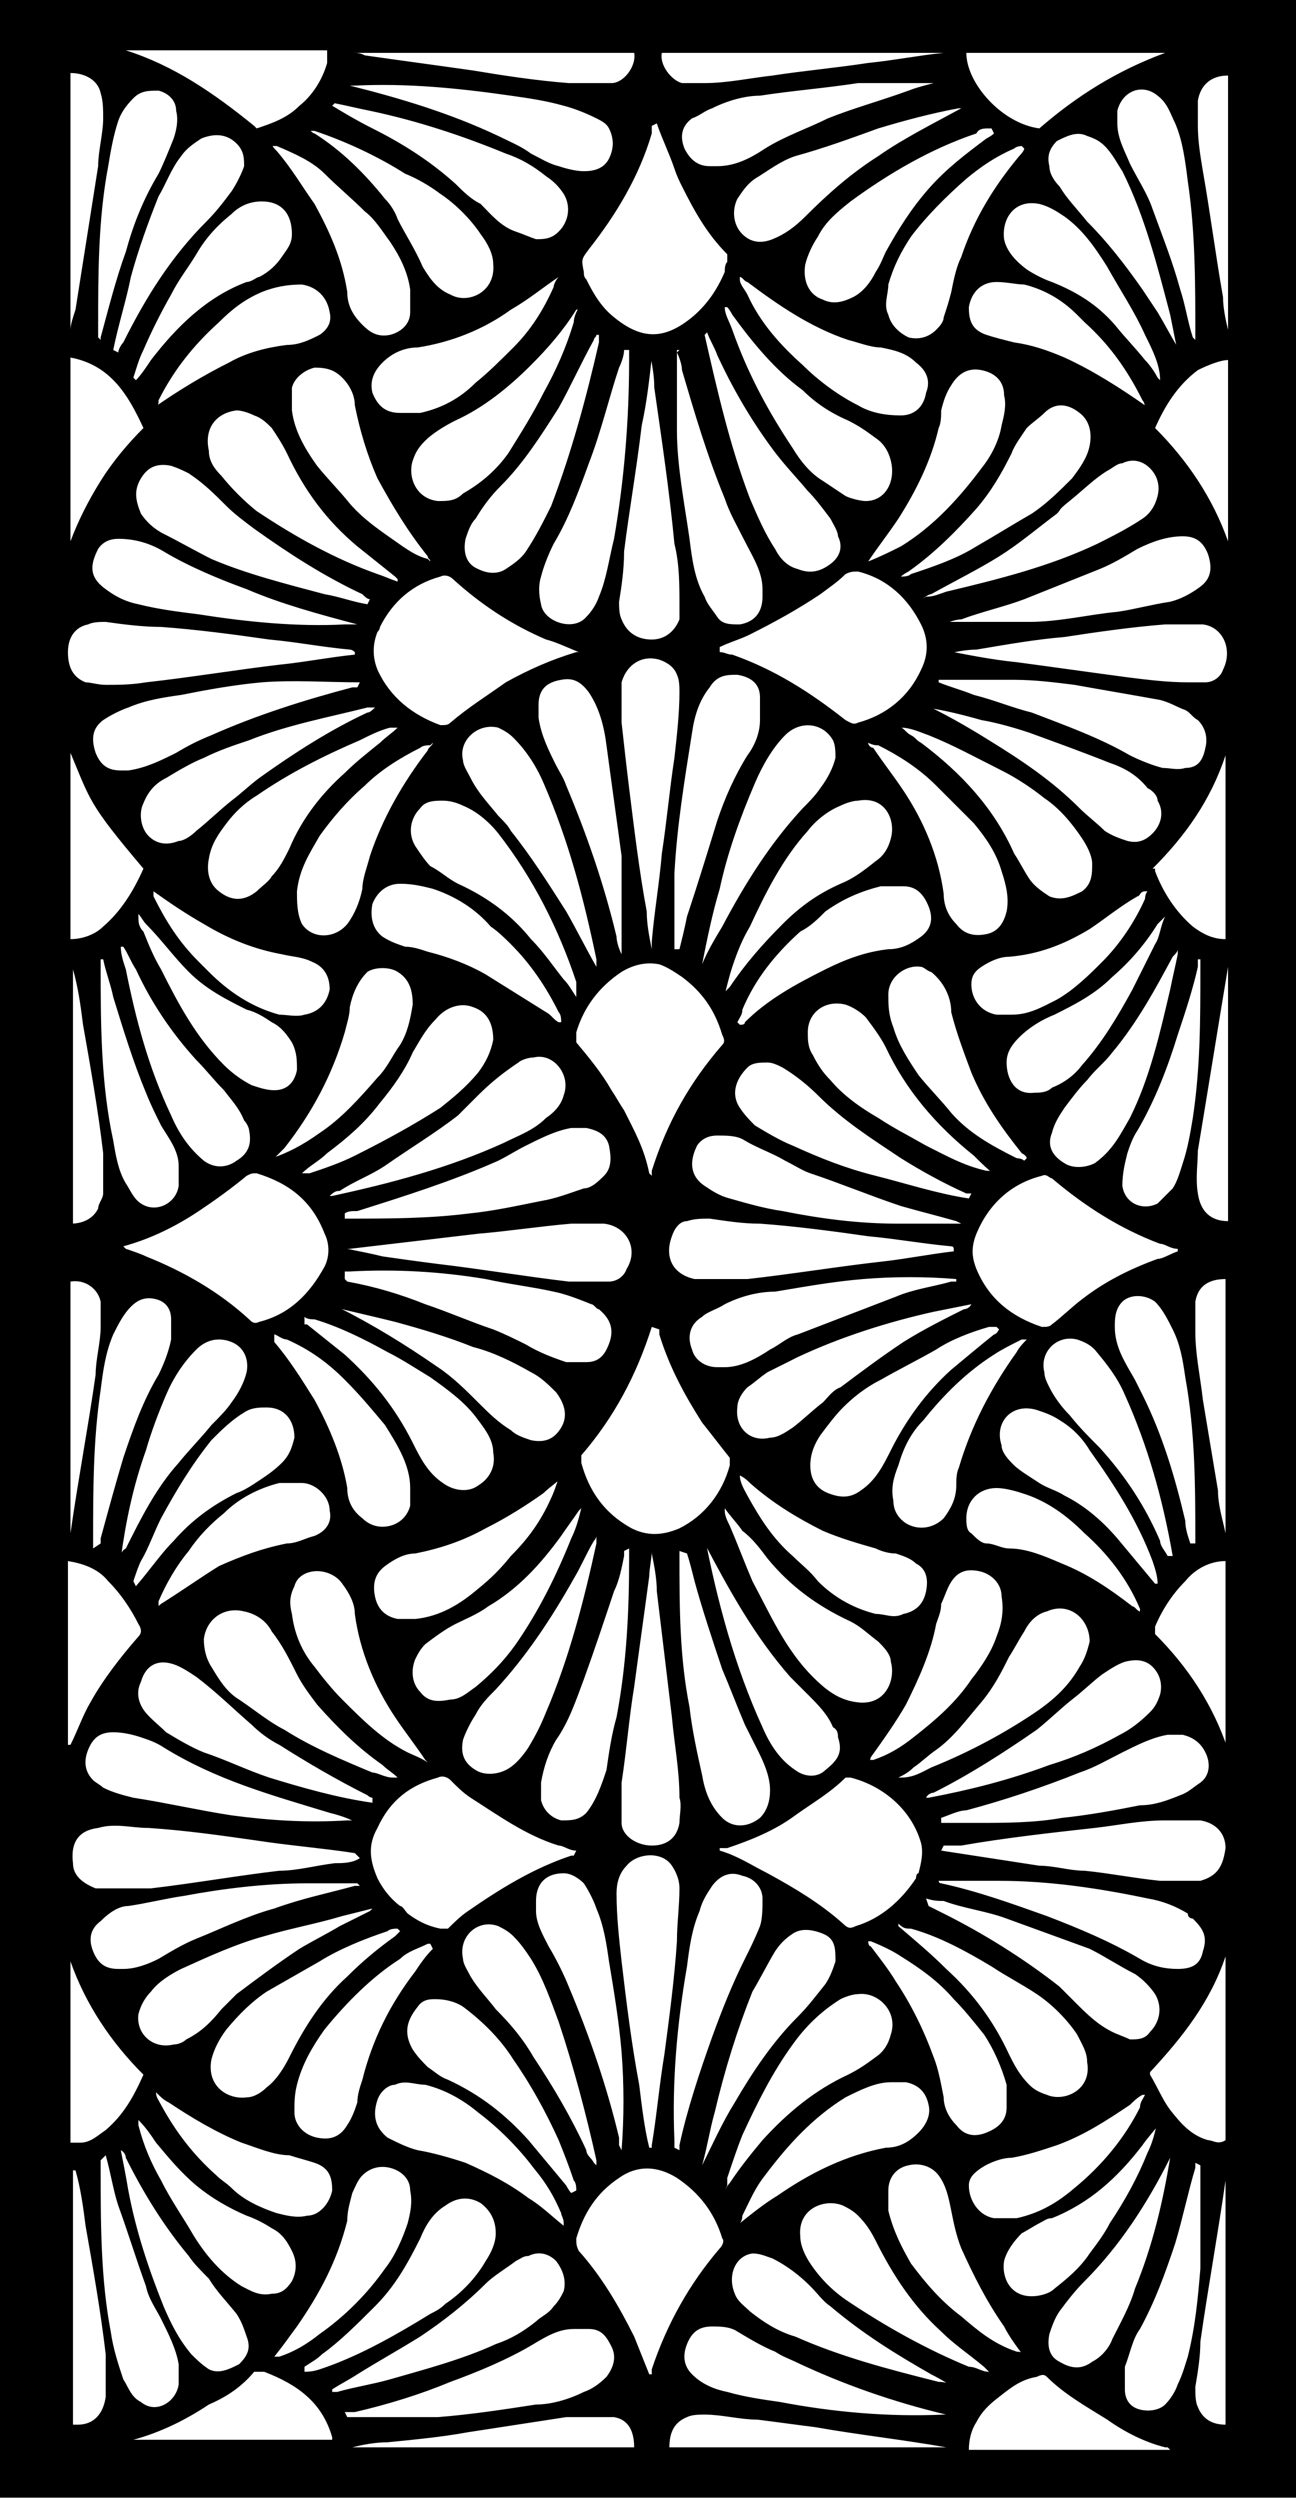 <?xml version="1.0" encoding="UTF-8"?>
<svg id="Calque_1" data-name="Calque 1" xmlns="http://www.w3.org/2000/svg" version="1.1" viewBox="0 0 51.5 99.3">
  <defs>
    <style>
      .cls-1 {
        fill: #000;
        stroke-width: 0px;
      }
    </style>
  </defs>
  <path class="cls-1" d="M51.5,0v99.2H0c0-.2,0-.5,0-.7V.3C0,.2,0,.2,0,0h51.4ZM25.9,5c0,0,0,.2,0,.3-.5,1.7-1.4,3.2-2.5,4.6-.3.4-.3.4-.2.9,0,.1,0,.2.1.3.3.6.6,1.1,1.1,1.5,1.1.9,2,.9,3.1,0,.6-.5,1-1.1,1.3-1.8,0-.1,0-.3.1-.4,0-.1,0-.2,0-.3-.8-.8-1.3-1.7-1.8-2.7-.1-.2-.2-.4-.3-.7-.2-.6-.5-1.2-.7-1.8h0ZM5,49.6c.3.1.6.2.8.3,1.5.6,2.9,1.4,4.1,2.5.1.1.2.2.4.1,1.2-.3,2-1.1,2.6-2.2.2-.4.2-.9,0-1.3-.5-1.3-1.4-2-2.7-2.4-.2,0-.2,0-.4.1-.6.5-1.3,1-1.9,1.4-.9.6-1.9,1.1-3,1.4ZM46.8,49.6c-.3,0-.5-.2-.7-.2-1.6-.6-3-1.5-4.3-2.6-.1,0-.2-.2-.4-.1-1.2.3-2.1,1.1-2.6,2.3-.2.5-.2.9,0,1.4.5,1.2,1.4,1.9,2.6,2.3.2,0,.3,0,.4-.1.4-.3.8-.7,1.2-1,.9-.7,1.9-1.2,3-1.6.2,0,.5-.2.8-.3h0ZM25.9,94.3c0,0,0-.2,0-.2.6-1.8,1.5-3.4,2.7-4.8.1-.1.2-.3.1-.4-.3-1-.9-1.8-1.8-2.4-.8-.5-1.6-.5-2.3,0-.9.6-1.4,1.4-1.7,2.4,0,.2,0,.3.1.5.9,1,1.6,2.2,2.2,3.4,0,0,0,0,0,0,.2.5.4,1,.6,1.5h0ZM28.6,25.9c.2,0,.3.1.5.1,1.7.6,3.1,1.5,4.5,2.6.2.1.3.2.5.1,1.1-.3,2-1,2.5-2.1.3-.6.3-1.2,0-1.8-.5-1-1.3-1.8-2.5-2.1-.2,0-.3,0-.5.1-.3.3-.6.5-1,.8-.9.6-1.8,1.1-2.8,1.6-.4.2-.8.3-1.2.5h0ZM22.9,73.5c-.3,0-.5-.2-.7-.2-1.3-.4-2.4-1.2-3.5-1.9-.3-.2-.5-.4-.8-.7-.1-.1-.3-.2-.5-.1-1.1.3-1.9.9-2.4,2-.4.7-.3,1.3,0,2,.2.4.5.8.9,1.1.1,0,.2.2.3.3.4.3.8.5,1.3.6.1,0,.2,0,.3,0,.2-.2.5-.5.8-.7,1.3-.9,2.6-1.7,4.1-2.2,0,0,0,0,.1,0ZM23,25.9c-.5-.2-.9-.4-1.3-.5-1.4-.6-2.6-1.4-3.7-2.4-.1-.1-.3-.2-.5-.1-1.1.3-1.9,1-2.4,2,0,0,0,.1-.1.2-.2.5-.2,1,0,1.5.5,1.1,1.4,1.8,2.5,2.2.2,0,.3,0,.4-.1.7-.6,1.5-1.1,2.2-1.6.9-.5,1.8-.9,2.8-1.2h0ZM25.9,52.7s0,0,0,0c-.6,1.9-1.5,3.6-2.8,5.1,0,0,0,.2,0,.3.3,1.1.9,2,2,2.6.6.3,1.2.3,1.9,0,1-.5,1.7-1.4,2-2.5,0-.1,0-.2,0-.3-.4-.5-.7-.9-1.1-1.4-.7-1.1-1.3-2.2-1.7-3.5,0,0,0,0,0-.2h0ZM28.6,73.5h0c.7.2,1.3.6,1.9.9,1.1.6,2.1,1.2,3,2,.2.2.3.2.5.1,1-.3,1.8-1,2.4-1.9,0,0,0-.2.1-.2.1-.4.2-.8.1-1.2-.4-1.4-1.6-2.3-2.8-2.6,0,0-.2,0-.2,0-.6.6-1.3,1-2,1.5-.8.6-1.8,1-2.7,1.3,0,0-.2,0-.3,0h0ZM25.9,46.7c0-.1,0-.2,0-.2.6-1.9,1.5-3.5,2.8-5,.1-.1.1-.2,0-.4-.3-1-.8-1.7-1.6-2.3-.3-.2-.6-.4-.9-.5-.5-.1-1,0-1.5.3-.9.6-1.5,1.4-1.8,2.4,0,.1,0,.2,0,.4.5.6,1,1.2,1.4,1.9.2.3.3.5.5.8.4.8.8,1.5,1,2.5h0ZM37.9,49.6h0c0,0,0-.1-.1-.1-1.1-.1-2.2-.3-3.3-.4-1.4-.2-2.9-.4-4.3-.5-.7,0-1.3-.1-2-.2-.3,0-.6,0-.9.1-.3,0-.5.3-.6.6-.3.8,0,1.5.9,1.7.2,0,.3,0,.5,0,.5,0,1.1,0,1.6,0,1.8-.2,3.6-.5,5.4-.7.9-.1,1.9-.3,2.8-.4h0ZM13.8,49.6h0c.5.1,1,.2,1.4.3.7.1,1.4.2,2.2.3,1.7.2,3.5.5,5.2.7.5,0,1.1,0,1.6,0,.3,0,.6-.2.7-.5.5-.8,0-1.7-.9-1.8-.4,0-.9,0-1.3,0-1.2.1-2.5.3-3.7.4-1.7.2-3.4.4-5.1.6,0,0-.1,0-.2,0ZM37.4,25.8h0c1,.2,2,.4,3,.5,1.5.2,2.9.4,4.4.6.8.1,1.6.2,2.4.2.2,0,.5,0,.7,0,.3,0,.6-.2.7-.5.4-.8,0-1.7-.8-1.8-.5,0-1,0-1.5,0-1.3.1-2.7.3-4,.5-1.2.1-2.3.3-3.5.5-.4,0-.9.1-1.3.2h0ZM14.1,25.9h0c0,0-.1-.1-.2-.1-1.1-.1-2.1-.3-3.2-.4-1.4-.2-2.9-.4-4.3-.5-.7,0-1.5-.1-2.2-.2-.2,0-.5,0-.7.1-.5.1-.8.5-.8,1.1,0,.6.2,1,.7,1.2.2,0,.5.1.8.1.5,0,1,0,1.6-.1,1.8-.2,3.6-.5,5.3-.7,1-.1,2-.3,3-.4h0ZM25.9,61.6h0c0,.3-.1.7-.1,1-.2,1.5-.4,2.9-.6,4.4-.2,1.2-.3,2.5-.5,3.8,0,.5,0,1.1,0,1.6s.6.9,1.2.9c.6,0,1-.3,1.1-.9,0-.3.1-.7,0-1,0-1.1-.2-2.1-.3-3.2-.2-1.7-.4-3.3-.6-5,0-.5-.1-1-.2-1.5h0ZM25.9,85.3h0s0,0,0-.1c.2-1.2.3-2.4.5-3.6.2-1.5.4-3,.5-4.5,0-.7.1-1.4.1-2.1,0-.3-.1-.6-.3-.9-.4-.6-1.4-.5-1.8,0-.3.3-.4.7-.4,1.1,0,.9.1,1.8.2,2.7.2,1.7.4,3.3.7,4.9.1.8.2,1.7.4,2.5h0ZM37.4,73.5h0c0,0,0,0,0,0,1.3.2,2.6.4,3.9.6.6,0,1.2.2,1.8.2,1,.1,2,.3,3,.4.5,0,1.1,0,1.6,0,.7-.2.9-.6,1-1.3,0-.6-.4-1-1-1.1-.5,0-.9,0-1.4,0-1,0-1.9.2-2.8.3-1.8.2-3.6.4-5.3.7-.2,0-.5,0-.7,0h0ZM25.9,37.7h0c0-.1,0-.2,0-.3.1-1.2.3-2.3.4-3.5.2-1.3.3-2.5.5-3.8.1-.9.2-1.8.2-2.6,0-.2,0-.5-.1-.7-.1-.3-.4-.5-.7-.6-.7-.2-1.3.2-1.5.9,0,.1,0,.2,0,.4,0,.4,0,.8,0,1.2.1.9.2,1.8.3,2.6.2,1.6.4,3.3.7,4.9,0,.5.1,1,.2,1.5h0ZM14.1,73.6h0c0,0,0,0,0,0-1.3-.2-2.6-.3-3.9-.5-1.4-.2-2.8-.4-4.3-.5-.7,0-1.3-.2-2,0-.8.1-1.1.6-1,1.4,0,.5.4.8.9,1,.2,0,.4,0,.6,0,.5,0,1,0,1.6,0,1.7-.2,3.4-.5,5.1-.7.7,0,1.4-.2,2.2-.3.3,0,.7,0,1-.2h0ZM25.9,13.9h0c0,.1,0,.2,0,.3-.1.9-.2,1.8-.4,2.7-.2,1.7-.5,3.4-.7,5,0,.7-.1,1.4-.2,2,0,.2,0,.5.1.7.2.5.6.8,1.2.8.5,0,.9-.3,1.1-.8,0-.2,0-.3,0-.5,0-.9,0-1.7-.2-2.5-.2-2.1-.5-4.1-.8-6.2,0-.5-.1-1-.2-1.5h0ZM13.7,48.4h0c0,0,0,0,.1,0,1.6,0,3.2,0,4.8-.2,1-.1,1.9-.3,2.9-.5.6-.1,1.1-.3,1.7-.5.3,0,.6-.3.8-.5.3-.3.3-.7.2-1.2-.1-.4-.4-.6-.9-.7-.2,0-.4,0-.6,0-.6.1-1.2.4-1.8.7-.4.2-.7.4-1.1.6-1.8.8-3.7,1.4-5.6,2-.2,0-.4,0-.5.1h0ZM14.2,72.4h0c-.4-.2-.7-.3-1.1-.4-2.3-.7-4.5-1.3-6.6-2.6-.3-.2-.6-.3-.9-.4-.3-.1-.7-.2-1.1-.2-.5,0-.8.2-1,.7-.2.5-.1.9.2,1.2.1.1.3.2.4.3.4.2.8.3,1.2.4,1.3.2,2.6.5,3.9.7,1.5.2,3,.3,4.6.2,0,0,.2,0,.3,0h0ZM38,48.5h0c0,0,0,0,0,0-.7-.2-1.5-.4-2.2-.6-1.2-.4-2.4-.9-3.6-1.3-.3-.1-.6-.3-1-.5-.5-.3-1.1-.5-1.6-.8-.3-.2-.7-.2-1.1-.2-.3,0-.6.1-.8.4-.3.6-.3,1.2.3,1.6.3.2.6.4,1,.5.7.2,1.4.4,2.1.5,1.5.3,3,.5,4.6.5.8,0,1.6,0,2.5,0h0ZM37.4,72.4h0c0,0,.2,0,.2,0,.4,0,.8,0,1.2,0,1.1,0,2.3,0,3.4-.2,1-.1,2.1-.3,3.1-.5.6,0,1.1-.2,1.6-.4.3-.1.5-.3.8-.5.4-.3.4-.8.2-1.2-.2-.4-.5-.6-.9-.7-.2,0-.4,0-.6,0-.6.1-1.2.4-1.8.7-.6.3-1.1.6-1.7.8-1.5.6-3,1.1-4.5,1.5-.3,0-.7.2-1,.3h0ZM13.7,50.8h0s0,0,.1.1c1.1.2,2.1.5,3.1.9.9.3,1.8.7,2.7,1,.5.2.9.4,1.3.6.5.3,1,.5,1.6.7.3,0,.5,0,.8,0s.6-.1.8-.5c.3-.6.3-1.1-.3-1.6-.1,0-.2-.2-.3-.2-.5-.2-1-.4-1.5-.5-.9-.2-1.8-.3-2.7-.5-1.8-.3-3.6-.4-5.4-.3,0,0-.1,0-.2,0h0ZM14.2,24.8h0c0,0,0,0,0,0-1.5-.4-3-.8-4.4-1.4-1.1-.4-2.3-.9-3.3-1.5-.5-.3-1.1-.5-1.8-.5-.3,0-.6.1-.8.4-.3.6-.4,1.1.3,1.6.4.3.8.5,1.3.6.8.2,1.6.3,2.4.4,1.9.3,3.9.5,5.8.4.2,0,.3,0,.5,0h0ZM38,50.8h0c-1.2-.1-2.5-.1-3.7,0-1.2.1-2.3.3-3.5.5-.7,0-1.4.2-2,.5-.3.2-.7.3-.9.5-.5.3-.6.8-.4,1.3.1.4.5.7,1,.7s.2,0,.3,0c.6,0,1.2-.3,1.8-.7.4-.2.7-.5,1.1-.6,1.3-.5,2.6-1,3.9-1.5.7-.3,1.5-.4,2.2-.6,0,0,.1,0,.2,0h0ZM37.3,27.1h0c.5.2.9.3,1.4.5.8.2,1.5.5,2.3.7,1.3.5,2.7,1,3.9,1.7.4.2.9.4,1.3.5.3,0,.6.1.9,0,.5,0,.7-.3.8-.8.1-.4,0-.8-.3-1.1-.2-.1-.3-.3-.5-.4-.3-.1-.6-.3-1-.4-1.1-.2-2.3-.4-3.4-.6-.8-.1-1.6-.2-2.4-.2-1,0-2,0-3,0h0ZM24.7,37.8h0c0-1.3,0-2.6,0-3.8-.2-1.5-.4-2.9-.6-4.4-.1-.8-.3-1.5-.7-2.1-.3-.4-.6-.6-1.1-.5-.6.1-.9.4-.9,1,0,.2,0,.4,0,.5.1.7.4,1.3.7,1.9.1.2.3.5.4.8.8,1.9,1.5,3.9,2,6,0,.2.1.5.2.7h0ZM37.4,24.7h0c0,0,.2,0,.3,0,1.1,0,2.1,0,3.2,0,1.2,0,2.4-.3,3.5-.4.7-.1,1.4-.3,2.1-.4.4-.1.8-.3,1.2-.6.4-.3.5-.7.3-1.3-.2-.5-.5-.7-1-.7-.6,0-1.2.2-1.8.5-.5.3-1,.6-1.5.8-1,.4-2,.8-3,1.2-.8.3-1.7.5-2.5.8-.2,0-.5.1-.7.2h0ZM14.2,74.8h0c-.7,0-1.3,0-2,0-1.6,0-3.3.2-4.9.5-.7.1-1.5.3-2.2.4-.4,0-.8.3-1.1.6-.4.3-.5.7-.3,1.2.2.5.5.7,1,.7h.2c.5,0,1-.2,1.4-.4.5-.3,1-.6,1.5-.8,1-.4,2-.9,3.1-1.2,1.1-.4,2.1-.6,3.2-.9,0,0,.1,0,.2,0h0ZM24.8,13.9h0c0,.2-.1.5-.2.7-.4,1.2-.7,2.5-1.2,3.8-.4,1.1-.8,2.2-1.4,3.2-.2.4-.4.9-.5,1.3-.1.3-.1.7,0,1.1.1.7,1.3,1.1,1.8.5.2-.2.4-.5.5-.8.3-.7.4-1.5.6-2.3.4-2.3.6-4.7.6-7.1v-.4h0ZM24.8,61.6h0c0,0,0,.1,0,.2-.1.5-.2,1-.4,1.4-.4,1.2-.8,2.4-1.2,3.5-.3.8-.6,1.7-1.1,2.4-.3.5-.5,1.1-.6,1.7,0,.2,0,.5,0,.7.1.4.4.7.8.8.4,0,.7,0,1-.3.4-.5.6-1.1.8-1.7.1-.7.2-1.4.4-2.1.4-2.1.5-4.2.5-6.3v-.4h0ZM24.7,85.4c.1-1.3.1-2.6,0-3.9-.1-1.2-.3-2.4-.5-3.6-.1-.7-.2-1.4-.5-2.1-.1-.3-.3-.7-.5-1-.2-.2-.5-.4-.8-.4-.7,0-1.1.4-1.1,1.1,0,.1,0,.3,0,.4,0,.5.3,1,.5,1.4.3.5.6,1.1.8,1.6.8,1.9,1.5,3.9,2,6,0,0,0,.2,0,.3h0ZM37.3,74.7h0c0,0,0,.1.1.1,1.4.3,2.8.8,4.2,1.3,1.3.5,2.5,1,3.7,1.7.5.3,1,.4,1.5.4.6,0,.9-.2,1-.7.2-.6,0-.9-.4-1.3,0,0-.2,0-.2-.2-.5-.3-1-.5-1.6-.6-1.9-.4-3.9-.7-5.9-.7-.8,0-1.7,0-2.5,0h0ZM14.3,27.1c-1.3,0-2.6-.1-3.9,0-1.1.1-2.2.3-3.2.5-.7.1-1.4.2-2.1.5-.3.1-.7.3-1,.5-.4.3-.5.7-.3,1.3.2.5.5.7,1,.7.1,0,.2,0,.3,0,.7-.1,1.3-.4,1.9-.7.5-.3.9-.5,1.4-.7,1.8-.8,3.7-1.4,5.6-1.9,0,0,.1,0,.2,0h0ZM13.8,96s0,0,0,0c1.2,0,2.4,0,3.6,0,1.3-.1,2.6-.3,3.9-.5.6,0,1.3-.2,1.9-.5.3-.1.6-.3.9-.6.3-.4.4-.8.2-1.2-.2-.4-.4-.7-.9-.7-.2,0-.4,0-.6,0-.6,0-1.1.3-1.6.6-1,.6-2.2,1.1-3.3,1.5-1.2.5-2.5.9-3.8,1.2-.1,0-.2,0-.4,0h0ZM27,37.7s0,0,0,0c.1-.4.2-.8.3-1.3.4-1.2.8-2.5,1.2-3.8.3-.9.7-1.8,1.2-2.6.3-.4.5-.9.5-1.4,0-.3,0-.6,0-.9,0-.5-.3-.8-.9-.9-.4,0-.8,0-1.1.5-.4.5-.6,1.1-.7,1.8-.3,1.9-.6,3.7-.7,5.6,0,1,0,2,0,3ZM37.8,96h0c0,0-.1-.1-.2-.1-2.1-.5-4.1-1.2-6-2.1-.2-.1-.5-.2-.8-.4-.5-.2-1-.5-1.5-.8-.3-.2-.7-.2-1-.2-.5,0-.8.2-1,.7-.2.5-.1.9.2,1.2.4.4.9.6,1.4.7.7.2,1.4.3,2.1.4,2.1.4,4.3.6,6.5.5.1,0,.2,0,.4,0h0ZM27,13.9h-.1c0,1.1,0,2.1,0,3.2,0,1.4.3,2.9.5,4.3.1.8.2,1.6.6,2.3.1.3.3.5.5.8.2.3.5.3.9.3.6-.1.9-.5.9-1.1,0-.1,0-.2,0-.3,0-.7-.4-1.3-.7-1.9-.3-.6-.6-1.1-.8-1.7-.7-1.7-1.2-3.4-1.7-5.1,0-.2-.1-.5-.2-.7h0ZM27,85.4h0c0,0,0-.1,0-.2.3-1.4.8-2.9,1.3-4.3.4-1.1.8-2.1,1.3-3.1.2-.4.4-.8.6-1.3.1-.3.1-.7.1-1.1s-.3-.8-.8-.9c-.5-.2-.9,0-1.2.4-.2.3-.4.6-.5,1-.3.7-.4,1.4-.5,2.2-.4,2.3-.6,4.6-.5,6.9,0,.1,0,.2,0,.3h0ZM27,61.6s0,0,0,0c0,0,0,.1,0,.2,0,2,0,4,.4,6,.1.9.3,1.8.5,2.7.1.6.3,1.2.8,1.7.4.4,1,.4,1.5,0,.3-.3.4-.7.4-1.1,0-.7-.4-1.4-.7-2-.1-.2-.2-.4-.3-.6-.3-.7-.6-1.5-.9-2.2-.4-1.2-.8-2.4-1.1-3.5-.1-.4-.2-.8-.3-1.1h0ZM13.7,3.3h0c0,0,.1,0,.2.1,2,.5,4,1.1,5.9,2,.4.2.9.4,1.3.7.4.2.7.4,1.1.5.3.1.7.2,1,.2.4,0,.8-.1,1-.5.2-.4.2-.8,0-1.2-.1-.2-.3-.3-.5-.4-.4-.2-.9-.4-1.3-.5-.7-.2-1.4-.3-2.1-.4-2.1-.3-4.1-.5-6.2-.4,0,0-.2,0-.2,0h0ZM37.7,3.3h0s0,0,0,0c-1.2,0-2.4,0-3.6,0-1.3.2-2.6.3-3.9.5-.6,0-1.3.2-1.9.5-.3.1-.5.3-.8.4-.4.3-.5.7-.3,1.2.2.4.5.7,1,.7h.3c.7,0,1.3-.3,1.9-.7.8-.5,1.7-.8,2.5-1.2,1-.4,2.1-.7,3.2-1.1.5-.2,1.1-.3,1.7-.5h0ZM35.8,28.9c.1,0,.2.2.4.3s.2.2.4.3c1.6,1.2,2.9,2.6,3.7,4.4.2.3.4.7.6,1,.2.3.5.5.8.7.5.2.9,0,1.3-.2.4-.3.4-.7.4-1.1,0-.3-.2-.7-.4-1-.4-.6-.9-1.2-1.5-1.6-.5-.4-1.1-.8-1.7-1.1-1-.5-1.9-1-2.9-1.4-.3-.1-.7-.3-1.1-.3ZM12.1,46.6s0,0,0,0c0,0,.1,0,.2,0,.6-.2,1.2-.4,1.8-.7,1.2-.6,2.3-1.2,3.4-1.9.5-.4,1-.8,1.5-1.4.3-.4.5-.8.6-1.3,0-.6-.2-1.1-.8-1.3-.5-.2-1.1,0-1.5.5-.4.4-.6.8-.9,1.3-.3.7-.8,1.4-1.3,2-.6.8-1.3,1.4-2.1,2-.3.3-.7.5-1,.8ZM15.8,70.6s0,0,0,0c-.2-.2-.4-.3-.6-.5-1-.7-1.8-1.5-2.6-2.4-.3-.4-.6-.8-.8-1.2-.3-.6-.6-1.2-1-1.7-.2-.4-.6-.7-1.1-.8-.8-.2-1.5.3-1.6,1.1,0,.4.1.8.3,1.1.3.5.6,1,1.1,1.3.6.4,1.2.9,1.8,1.2,1.1.7,2.3,1.2,3.5,1.7.2,0,.5.2.8.2h0ZM12.1,52.6s0,0,0,0c0,0,0,0,.1,0,.5.4,1,.8,1.5,1.2,1.1,1,2,2.1,2.7,3.5.3.6.6,1.2,1.2,1.6.4.3,1,.4,1.4.1.5-.3.7-.8.6-1.3,0-.5-.3-.9-.6-1.3-.5-.7-1.2-1.2-1.9-1.7-.5-.3-1.1-.7-1.7-1-.9-.5-1.9-1-2.9-1.3-.1,0-.3,0-.4-.1h0ZM22.9,87s0,0,0,0c0-.1,0-.3-.1-.4-.2-.6-.4-1.1-.6-1.6-.5-1.1-1.1-2.2-1.8-3.2-.5-.8-1.2-1.5-2-2.1-.3-.2-.7-.3-1.1-.3-.2,0-.5,0-.7.3-.4.5-.6,1-.2,1.7.2.3.4.5.6.7.3.2.5.4.8.5,1.3.6,2.3,1.4,3.2,2.4.5.6,1,1.2,1.5,1.8,0,0,.1.2.2.3ZM23,60s0,0,0,0c-.2.3-.5.7-.7,1-.8,1.1-1.7,2.1-2.9,2.8-.4.3-.9.5-1.3.7-.4.2-.8.5-1.2.8-.2.2-.3.4-.4.6-.2.5-.1,1,.2,1.3.3.4.7.4,1.2.3.4,0,.7-.3,1-.5.6-.5,1.1-1,1.6-1.7.9-1.3,1.6-2.7,2.2-4.2.2-.4.3-.8.4-1.2h0ZM28.8,60s0,0,0,0c0,.2.1.4.2.6.3.7.6,1.5.9,2.2.7,1.3,1.3,2.7,2.4,3.8.5.5,1,.9,1.7,1,1.2.2,1.6-.9,1.4-1.6,0-.3-.3-.6-.5-.8-.4-.3-.7-.6-1.1-.8-1.3-.6-2.4-1.4-3.3-2.5-.3-.4-.6-.8-1-1.1-.2-.3-.5-.6-.7-.9h0ZM12.1,94.2c.4,0,.6-.1.9-.2,1.4-.5,2.8-1.3,4.1-2.1.2-.1.4-.2.6-.4.6-.4,1.2-1,1.6-1.7.2-.3.4-.7.4-1.1,0-.5-.2-.9-.6-1.2-.5-.3-1-.2-1.4.1-.5.3-.8.8-1,1.3-.5,1-1,1.9-1.8,2.7-.7.7-1.4,1.4-2.1,1.9-.2.2-.4.3-.7.5h0ZM28.8,87s0,0,0,0c0,0,.1-.2.2-.3.4-.6.8-1.1,1.3-1.7,1-1.1,2.1-2,3.4-2.6.4-.2.7-.4,1.1-.7.3-.2.5-.5.6-.9.3-.9-.5-1.7-1.3-1.6-.2,0-.5.1-.7.2-.8.5-1.4,1.1-1.9,1.8-.8,1.1-1.4,2.3-2,3.6-.2.5-.4,1.1-.6,1.7,0,.1,0,.2,0,.3h0ZM35.8,70.6c.5,0,.8-.2,1.2-.4,1.5-.6,3-1.4,4.3-2.3.7-.5,1.2-1,1.6-1.7.2-.3.3-.6.4-1,0-.9-.8-1.6-1.7-1.2-.4.1-.7.4-.9.8-.2.3-.4.7-.6,1-.3.6-.6,1.2-1.1,1.8-.6.7-1.1,1.4-1.8,1.9-.3.2-.6.5-.9.7-.2.2-.4.3-.6.4h0ZM15.8,23s0,0,0,0c0,0,0,0-.1-.1-.5-.4-1-.8-1.5-1.2-1.2-1-2.1-2.2-2.8-3.7-.2-.4-.4-.7-.6-1-.2-.2-.4-.4-.7-.5-.2-.1-.5-.2-.7-.2-.8.1-1.3.7-1.1,1.6,0,.4.2.7.5,1,.4.5.9,1,1.4,1.4,1.5,1,3.1,1.9,4.8,2.5.3.1.5.2.8.3h0ZM22.9,39.4c0,0,0,0,0-.1,0-.1,0-.2,0-.3-.7-2.1-1.7-4.1-3.1-5.9-.4-.5-.9-.9-1.4-1.1-.2-.1-.5-.2-.8-.2-.3,0-.7,0-.9.3-.4.4-.5,1-.2,1.5.2.3.4.6.6.8.4.2.7.5,1.1.7,1.1.5,2.1,1.2,2.9,2.2.5.5.9,1.1,1.3,1.6.2.2.3.4.5.7h0ZM35.7,76.5c.7.6,1.3,1.1,1.9,1.7,1.1,1,1.9,2.1,2.5,3.4.2.4.4.8.8,1.2.2.2.4.3.7.4.7.3,1.8-.2,1.6-1.3,0-.4-.2-.7-.4-1.1-.4-.6-1-1.2-1.6-1.6-.6-.4-1.2-.7-1.8-1.1-1-.6-2.1-1.2-3.2-1.5-.2,0-.3,0-.5-.2h0ZM39.6,46.7s0,0,0,0c-.3-.2-.6-.5-.9-.8-1.5-1.2-2.7-2.6-3.5-4.3-.2-.4-.5-.8-.8-1.2-.2-.2-.5-.4-.8-.5-.8-.2-1.5.3-1.5,1.1,0,.3,0,.6.2.9.2.4.4.7.7,1,.5.6,1.2,1.1,1.9,1.5.6.4,1.2.7,1.9,1.1.8.4,1.5.8,2.4,1,.1,0,.3,0,.4.1h0ZM15.8,28.9s0,0,0,0c-.1,0-.2,0-.3,0-.4.1-.8.3-1.2.5-1.4.6-2.8,1.3-4.1,2.2-.5.3-.9.7-1.2,1.1-.3.4-.6.8-.7,1.4-.1.5,0,1,.4,1.3.5.4,1,.4,1.5,0,.2-.2.5-.4.6-.6.3-.3.5-.7.7-1.1.5-1.2,1.3-2.2,2.2-3,.4-.4.9-.8,1.4-1.2.2-.2.5-.4.7-.6h0ZM39.4,5.1c0,0,0,0-.1,0-.2,0-.4,0-.5.2-1.8.6-3.5,1.6-5,2.7-.5.4-1,.8-1.3,1.4-.2.3-.4.7-.5,1.1-.1.6.1,1.2.7,1.4.4.2.8.1,1.2-.1.4-.2.7-.6.9-1,.2-.3.3-.6.4-.8.5-.9,1-1.7,1.7-2.5s1.5-1.4,2.3-2c0,0,.2-.1.3-.2ZM39.6,52.7s0,0,0,0c-.1,0-.2,0-.3,0-.7.2-1.5.5-2.1.9-.7.4-1.5.8-2.2,1.2-.6.3-1.1.7-1.5,1.1-.3.3-.6.7-.9,1.1-.2.3-.4.7-.4,1.2s.2.9.7,1.1c.5.2.9.2,1.3-.1.6-.4.9-1,1.2-1.6.6-1.2,1.4-2.3,2.4-3.2.6-.5,1.2-1,1.7-1.4,0,0,.1,0,.2-.2ZM23,12.2s0,0,0,0c0,0,0,.1-.1.1-.5.8-1.1,1.5-1.8,2.2-.9.9-1.9,1.7-3,2.2-.4.2-.9.5-1.2.8s-.4.5-.5.8c-.2.6.1,1.5,1,1.6.4,0,.7,0,1-.3.7-.4,1.3-.9,1.8-1.6.5-.8,1-1.6,1.4-2.4.5-.9.9-1.8,1.2-2.8,0-.2.1-.4.2-.6h0ZM12.2,5.1s0,0,0,0c.1,0,.2.2.3.2,1.1.7,2,1.6,2.8,2.6.2.2.4.5.5.8.3.6.7,1.2,1,1.9.3.5.6.9,1.1,1.1.7.4,1.8-.1,1.7-1.2,0-.4-.2-.8-.5-1.2-.4-.6-1-1.2-1.6-1.6-.4-.3-.9-.6-1.4-.8-1.1-.7-2.4-1.3-3.6-1.7-.1,0-.3,0-.5-.1h0ZM28.7,39.4c0,0,.1,0,.1,0,0,0,.1-.1.2-.2.6-.9,1.3-1.7,2.1-2.5.7-.7,1.4-1.2,2.3-1.6.5-.2.9-.5,1.4-.9.3-.2.5-.5.6-.9.2-.7-.2-1.7-1.3-1.5-.2,0-.5.1-.7.2-.5.2-1,.6-1.3,1-1,1.1-1.7,2.5-2.3,3.8-.3.5-.5,1-.7,1.6-.1.3-.2.7-.3,1.1h0ZM35.8,22.9s0,0,0,0c.1,0,.3,0,.4-.1.9-.3,1.8-.6,2.6-1.1.7-.4,1.5-.9,2.2-1.3.6-.4,1.1-.9,1.6-1.4.3-.4.6-.8.7-1.3.1-.5,0-1-.4-1.3-.5-.4-1-.4-1.4,0-.2.2-.5.4-.7.6-.2.3-.5.7-.6,1-.4.8-.8,1.5-1.4,2.2-.8.9-1.7,1.8-2.7,2.5,0,0-.2.1-.3.2h0ZM15.8,76.6s0,0,0,0c-.1,0-.3,0-.4.1-.9.3-1.9.7-2.7,1.2-.7.4-1.4.8-2.1,1.2-.6.4-1.1.9-1.6,1.5-.3.4-.5.8-.6,1.2-.2,1.1.7,1.6,1.4,1.5.3,0,.6-.2.8-.4.4-.3.7-.8.9-1.2.6-1.2,1.3-2.3,2.3-3.2.6-.6,1.2-1.1,1.9-1.6,0,0,.1-.1.2-.2h0ZM39.3,94.2s0,0,0,0c0,0-.1-.1-.2-.2-.6-.5-1.2-.9-1.7-1.4-1.1-1-1.9-2.2-2.6-3.6-.2-.4-.4-.7-.7-1-.2-.2-.4-.3-.6-.4-.7-.3-1.8.1-1.7,1.2,0,.4.2.8.4,1.1.4.6.9,1.1,1.5,1.5,1.5,1,3.1,1.9,4.8,2.6.3,0,.5.2.8.2ZM28.8,12.2s0,0,0,0c0,.3.2.6.3.9.6,1.7,1.4,3.2,2.4,4.7.3.5.7,1,1.2,1.3.3.2.6.4.9.6.2.1.6.2.8.2.8,0,1.2-.8,1-1.6-.1-.4-.3-.7-.6-.9-.4-.3-.7-.5-1.1-.7-.7-.3-1.3-.7-1.8-1.2-1.1-.8-2-1.9-2.8-3,0,0-.1-.2-.2-.3h0ZM14.8,71.4c0,0-.1,0-.2-.1-1.2-.6-2.4-1.3-3.5-2-.4-.2-.8-.5-1.1-.8-.7-.6-1.4-1.3-2.2-1.9-.3-.2-.6-.4-.9-.5-.6-.2-1.1,0-1.3.7-.2.4-.1.8.1,1.1s.6.6.9.9c.5.3,1,.6,1.5.8.9.3,1.7.7,2.6,1,1.3.4,2.7.8,4.1,1h0ZM38.6,47.4c0,0-.1,0-.2,0-.9-.4-1.8-.9-2.6-1.4-1.2-.8-2.3-1.5-3.3-2.5-.4-.4-.9-.8-1.4-1.1-.2-.1-.4-.2-.6-.2-.3,0-.6,0-.8.2-.4.4-.7,1-.3,1.6.2.3.4.5.6.7.5.3,1,.6,1.5.8,1.1.5,2.1.9,3.3,1.2,1.2.3,2.4.7,3.7.9h0ZM23.7,38.3h0c0,0,0-.2,0-.2-.5-2.4-1.1-4.7-2.1-7-.3-.7-.7-1.3-1.2-1.8-.2-.2-.4-.3-.6-.4-.8-.2-1.6.5-1.4,1.3,0,.2.2.5.3.7.3.6.7,1,1.1,1.5.2.2.4.4.5.6.8,1,1.5,2.1,2.2,3.2.4.7.8,1.5,1.2,2.2h0ZM36.8,28s0,0,0,0c0,0,.1,0,.2.1.8.4,1.5.8,2.3,1.3,1.3.8,2.5,1.6,3.6,2.7.3.3.7.6,1,.9.3.2.6.3.9.4.4.1.7,0,1-.3.3-.3.5-.8.2-1.3,0-.2-.2-.4-.4-.5-.4-.5-.9-.8-1.5-1-1-.4-2.1-.8-3.2-1.2-.6-.2-1.3-.4-1.9-.5-.7-.2-1.5-.4-2.2-.5h0ZM13.2,4.2s0,0,0,0c.5.3,1,.6,1.6.9,1.2.6,2.3,1.3,3.3,2.2.3.3.6.6,1,.8.4.4.8.9,1.4,1.1.3.1.5.2.8.3.3,0,.6,0,.9-.3.4-.4.5-1,.2-1.5-.2-.3-.4-.5-.7-.7-.5-.4-1-.7-1.6-.9-1.7-.7-3.5-1.3-5.4-1.7-.5-.1-.9-.2-1.4-.3h0ZM13.1,47.5c.1,0,.1,0,.1,0,2.3-.5,4.6-1.1,6.8-2.1.6-.3,1.2-.5,1.7-1,.3-.2.6-.5.7-.9.3-.8-.4-1.7-1.2-1.5-.2,0-.5.1-.6.2-.6.4-1.1.8-1.6,1.3-.3.3-.5.5-.8.8-.9.7-1.9,1.3-2.9,2-.6.4-1.2.6-1.8,1-.1,0-.2,0-.4.2h0ZM38.3,95.1h0c-.4-.3-.9-.6-1.3-.8-1.4-.8-2.7-1.6-4-2.7-.3-.2-.5-.5-.8-.8-.4-.4-.9-.8-1.5-1.1-.3-.1-.5-.2-.8-.2-.7.1-1,.9-.7,1.6.1.3.4.5.6.7.5.4,1.1.8,1.8,1,1.8.8,3.7,1.3,5.7,1.8.4,0,.7.2,1.1.2h0ZM23.7,86s0,0,0,0c0,0,0-.2,0-.2-.4-1.8-.9-3.7-1.5-5.5-.3-.8-.6-1.7-1.1-2.5-.2-.3-.4-.6-.7-.9-.2-.2-.4-.3-.6-.4-.8-.3-1.6.4-1.4,1.3,0,.2.2.5.3.7.3.5.7.9,1,1.3.6.6,1.1,1.2,1.5,1.9.8,1.2,1.5,2.4,2.1,3.7,0,.2.2.3.3.5h0ZM36.8,71.4s0,0,0,0c0,0,0,0,.1,0,1.6-.3,3.2-.7,4.8-1.3,1-.3,1.9-.7,2.8-1.2.4-.2.8-.5,1.2-.9.2-.2.3-.4.4-.7.1-.4,0-.8-.3-1.1-.3-.3-.7-.3-1.1-.2-.3.1-.6.3-.9.5-.4.3-.8.7-1.2,1-.5.4-.9.8-1.4,1.2-1.3.9-2.7,1.8-4.1,2.5,0,0-.2,0-.3.2h0ZM23.7,13.3c0,.1-.1.1-.1.2-.5.9-.9,1.8-1.4,2.7-.7,1.1-1.4,2.2-2.3,3.1-.4.4-.7.8-1,1.3-.2.2-.3.5-.4.8-.1.5,0,1,.5,1.2.4.2.8.2,1.1,0,.3-.2.6-.4.8-.7.4-.6.7-1.2,1-1.8.8-2.1,1.4-4.3,1.9-6.5,0,0,0-.1,0-.3h0ZM28,61c.5,2.6,1.2,5.2,2.3,7.6.3.7.7,1.3,1.3,1.7.4.3.9.3,1.2,0,.5-.4.7-.7.5-1.3,0-.1,0-.3-.2-.4-.2-.5-.6-.9-1-1.3-.2-.2-.5-.5-.7-.7-1.4-1.6-2.4-3.4-3.4-5.3,0,0-.1-.2-.2-.3h0ZM13.2,95s0,0,0,0c0,0,.2,0,.2,0,.7-.2,1.4-.3,2.1-.5,1.4-.4,2.9-.8,4.2-1.4.6-.2,1.1-.5,1.6-.9.2-.2.5-.3.7-.6.2-.2.3-.4.4-.6.1-.4,0-.8-.3-1.2-.3-.3-.7-.4-1.1-.2-.2,0-.3.1-.5.2-.4.3-.9.6-1.2.9-.8.8-1.7,1.5-2.6,2.1-.8.5-1.7,1-2.5,1.5-.3.2-.7.4-1,.6h0ZM28,13.3s0,0,0,0h0c.5,2.2,1,4.4,1.8,6.5.3.7.6,1.4,1,2,.2.4.5.7.9.8.5.2.9.1,1.3-.2.4-.3.5-.7.3-1.1,0-.2-.2-.5-.3-.7-.3-.4-.6-.8-.9-1.1-.5-.6-1-1.1-1.5-1.8-.8-1.1-1.5-2.3-2.1-3.6-.1-.3-.3-.6-.4-.9h0ZM38.3,4.3s0,0,0,0c0,0-.2,0-.2,0-1.1.2-2.2.5-3.2.8-1.1.4-2.2.8-3.3,1.1-.6.2-1.1.6-1.6.9-.3.2-.5.5-.7.8-.2.4-.2,1,.2,1.4.3.3.7.4,1.2.2.5-.2.9-.5,1.3-.9.9-.9,1.8-1.7,2.9-2.4,1-.7,2.2-1.3,3.3-1.9,0,0,.1,0,.2-.1h0ZM14.8,28.1h0c0,0-.1,0-.2,0-1.6.4-3.2.7-4.7,1.3-.6.2-1.2.4-1.8.7-.5.2-1,.5-1.5.8-.4.2-.7.5-.9,1-.2.4-.1,1,.2,1.3.3.3.7.4,1.2.2.2,0,.5-.2.7-.4.5-.4.9-.8,1.4-1.2.4-.3.7-.6,1.1-.9,1.4-1,2.8-1.9,4.3-2.6.1,0,.2-.1.3-.2h0ZM23.7,61c0,.1-.1.2-.1.2-.3.5-.5,1-.8,1.5-.9,1.6-1.9,3.1-3.1,4.4-.3.3-.6.6-.8,1-.2.3-.4.7-.5,1-.1.5,0,.9.5,1.2.3.2.8.2,1.2,0,.4-.2.7-.6.9-.9.3-.5.5-.9.7-1.4.9-2.1,1.5-4.4,2-6.7,0,0,0-.1,0-.3h0ZM38.6,51.8s0,0,0,0c-.5.1-1,.2-1.5.3-1.8.4-3.7,1-5.4,1.8-.4.2-.8.4-1.2.6-.3.2-.5.4-.8.6-.2.2-.4.5-.4.8-.1.8.5,1.4,1.3,1.2.3,0,.6-.2.9-.4.4-.3.8-.7,1.2-1,.2-.2.4-.5.7-.6.8-.6,1.6-1.2,2.5-1.8.8-.5,1.6-.9,2.4-1.3,0,0,.2,0,.3-.2h0ZM27.9,38.3s0,0,0,0c.2-.5.5-1,.8-1.5.9-1.7,1.9-3.3,3.2-4.7.2-.2.5-.5.7-.8.3-.4.5-.8.6-1.2,0-.2,0-.5-.1-.7-.4-.7-1.3-.8-1.9-.2-.5.5-.9,1.2-1.2,1.9-.6,1.4-1.1,2.8-1.4,4.2-.3,1-.5,2-.7,3h0ZM36.8,23.7s0,0,0,0c.3,0,.5-.1.8-.2,2.1-.5,4.1-1,6-1.9.6-.3,1.2-.6,1.8-1,.3-.2.5-.5.6-.9.1-.4,0-.8-.3-1.1-.3-.3-.7-.4-1.1-.2-.2,0-.4.2-.6.3-.5.3-1,.8-1.5,1.2s-.3.3-.5.5c-.8.6-1.5,1.2-2.3,1.7-.8.5-1.8,1-2.7,1.5-.1,0-.2.1-.4.2h0ZM27.9,86h0s0,0,0,0c.4-.8.8-1.7,1.3-2.5.7-1.2,1.5-2.4,2.5-3.4.4-.4.7-.8,1.1-1.3.2-.3.3-.6.4-.9,0-.5,0-.9-.5-1.1s-.9-.2-1.2,0c-.3.2-.5.4-.7.7-.3.5-.6,1.1-.9,1.6-.6,1.5-1.1,3.1-1.5,4.8-.2.7-.3,1.4-.5,2.1h0ZM14.8,75.8s0,0,0,0c-.4.1-.8.2-1.2.3-1,.3-2.1.5-3.1.8-1.1.3-2.2.8-3.3,1.3-.4.2-.9.5-1.2.9-.2.2-.4.5-.5.9-.1.8.6,1.4,1.4,1.2.2,0,.4-.1.5-.2.6-.3,1-.7,1.4-1.2.2-.2.4-.4.6-.6.8-.6,1.6-1.2,2.5-1.8.5-.3,1.1-.6,1.6-.9.4-.2.8-.4,1.2-.6h0ZM13.2,51.8s0,0,0,0c0,0,.2,0,.2.1,1.4.7,2.7,1.5,4,2.4.6.4,1.1.9,1.6,1.4.4.4.8.8,1.3,1.1.2.2.5.3.8.4.5.1.9,0,1.2-.5.3-.5.1-1-.2-1.4-.3-.3-.6-.6-1-.8-.7-.4-1.5-.8-2.3-1-1-.4-2-.7-3.1-1-.8-.2-1.7-.4-2.5-.6h0ZM14.7,23.8s0,0,0,0c-.1,0-.2-.1-.3-.2-1.5-.7-2.9-1.6-4.3-2.6-.4-.3-.8-.6-1.1-.9-.5-.5-.9-.9-1.5-1.3-.2-.1-.4-.2-.7-.3-.5-.1-.9,0-1.2.5-.3.5-.2.9,0,1.4.2.3.5.6.9.8.6.3,1.3.7,1.9,1,1.4.6,3,1,4.5,1.4.6.1,1.1.3,1.7.4ZM36.9,75.7s0,0,0,0c.2.1.4.2.6.3,1.6.8,3.2,1.8,4.6,2.9.2.2.4.4.6.6.5.5.9.9,1.5,1.2.2.1.5.2.7.3.3,0,.6,0,.8-.3.4-.4.5-1,.2-1.5-.2-.3-.5-.6-.8-.8-.6-.3-1.2-.7-1.8-1-1.1-.4-2.2-.8-3.3-1.2-.8-.3-1.7-.4-2.5-.7-.2,0-.4,0-.7-.1h0ZM22.4,88.3c0-.2-.1-.3-.1-.4-.3-.7-.6-1.2-1.1-1.8-.6-.8-1.4-1.6-2.2-2.2-.6-.5-1.3-.9-2.1-1.1-.4,0-.8-.2-1.2,0-.3,0-.6.3-.7.6-.2.6-.1,1.1.4,1.5.4.2.8.4,1.2.5.6.1,1.3.3,1.9.5.9.4,1.7.8,2.5,1.4.5.3.9.7,1.4,1.1h0ZM22.3,11c0,0-.1,0-.1,0-.6.4-1.2.9-1.9,1.3-1.1.8-2.4,1.3-3.7,1.5-.5,0-1,.2-1.4.6-.4.4-.5.8-.4,1.2.2.5.5.8,1.1.8.3,0,.5,0,.8,0,.9-.2,1.6-.6,2.2-1.2.5-.4,1-.9,1.5-1.4.7-.7,1.2-1.5,1.6-2.4,0-.1.1-.3.2-.4h0ZM22.3,58.7s0,0,0,0c-.2.2-.5.4-.7.6-.7.5-1.5,1-2.3,1.4-.9.5-1.8.8-2.8,1-.4,0-.8.2-1.2.5-.4.3-.5.7-.4,1.2.1.5.4.8.9.9.2,0,.5,0,.7,0,1-.1,1.8-.6,2.5-1.2.5-.4.9-.8,1.3-1.3.7-.7,1.2-1.4,1.6-2.3.1-.2.2-.5.3-.8h0ZM17,70s0,0,0,0c0,0,0,0-.1-.1-.4-.6-.8-1.1-1.2-1.7-.8-1.2-1.4-2.6-1.6-4.1,0-.4-.2-.8-.5-1.2-.2-.3-.6-.5-1-.5s-.8.2-.9.6c-.2.4-.2.7-.1,1.1.1.8.4,1.5.9,2.1.3.4.7.9,1.1,1.3.8.8,1.6,1.6,2.6,2.1.2.1.5.2.8.4h0ZM17.1,77.2s0,0-.1,0c-.4.2-.8.3-1.1.6-1.1.7-2.1,1.7-3,2.8-.5.7-.9,1.4-1.1,2.2-.1.4-.1.7-.1,1.1,0,.5.4.9.9,1,.5.1.9,0,1.2-.5.2-.3.3-.6.4-.9,0-.3.1-.6.2-.9.4-1.6,1.1-3,2.1-4.3.2-.3.4-.6.7-.9h0ZM10.9,93.6c.1,0,.2,0,.2,0,.6-.2,1.1-.5,1.6-.9,1-.7,1.9-1.6,2.6-2.6.4-.5.7-1.2.9-1.8.1-.4.2-.8.1-1.3,0-.5-.4-.8-.8-.9s-.8,0-1.1.3c-.2.2-.3.5-.4.7-.1.4-.2.7-.2,1.1-.4,1.6-1.1,2.9-2,4.2-.3.4-.5.7-.9,1.2h0ZM29.4,11s0,0,0,0c0,0,0,0,0,.1,0,.2.2.4.3.6.5,1.1,1.3,2,2.2,2.8.6.6,1.4,1.2,2.2,1.6.5.3,1.1.4,1.7.4.5,0,.9-.3,1-.9.2-.5,0-.9-.4-1.2-.4-.4-.9-.5-1.4-.6-.4,0-.9-.2-1.3-.3-1.5-.5-2.8-1.4-4-2.3-.1,0-.2-.2-.3-.2h0ZM10.9,53.2s0,0,0,0c0,0,0,0,0,.1.6.7,1.1,1.5,1.6,2.3.6,1.1,1.1,2.3,1.3,3.5,0,.5.2.9.6,1.2.3.3.7.4,1.1.3.4-.1.7-.4.8-.8,0-.2,0-.4,0-.7,0-.9-.5-1.7-1-2.5-.5-.6-1-1.2-1.6-1.8-.7-.7-1.4-1.2-2.3-1.6-.2,0-.4-.2-.5-.2h0ZM29.4,88.3c.5-.4,1-.8,1.5-1.1,1.3-.9,2.7-1.6,4.3-1.9.5,0,.9-.2,1.3-.6.3-.3.5-.7.4-1.1-.1-.5-.4-.8-.9-.9-.2,0-.4,0-.6,0-.6,0-1.2.3-1.8.6-1.3.8-2.3,1.9-3.2,3.1-.4.5-.6,1-.9,1.6,0,0,0,.2-.1.3h0ZM34.5,29.5c0,.1.1.2.2.2.4.6.8,1.1,1.2,1.7.8,1.2,1.4,2.6,1.6,4.1,0,.5.2.9.5,1.2.3.4.7.5,1.2.4.5-.1.7-.5.8-.9.1-.5,0-1-.2-1.6-.2-.7-.6-1.3-1.1-1.9-.5-.5-1-1-1.5-1.5-.7-.7-1.5-1.2-2.3-1.6-.1,0-.2,0-.4-.1h0ZM17.1,29.6h0c-.1,0-.3,0-.4.1-.8.4-1.6.9-2.2,1.5-.7.6-1.3,1.3-1.8,2-.4.7-.8,1.3-.9,2.2,0,.4,0,.9.2,1.3.4.6,1.3.6,1.8,0,.3-.4.5-.9.6-1.4,0-.4.2-.9.3-1.3.5-1.5,1.3-2.9,2.3-4.2,0-.1.2-.2.2-.3ZM34.5,22.3c.5-.2.9-.4,1.3-.6,1.3-.8,2.3-1.9,3.2-3.1.4-.5.7-1.1.8-1.7.1-.4.2-.8.1-1.2,0-.6-.4-.9-.9-1-.5-.1-.9.1-1.2.6-.2.3-.3.6-.4,1,0,.2,0,.5-.1.7-.3,1.3-.9,2.5-1.6,3.6-.4.6-.8,1.1-1.2,1.7ZM34.5,77.1c0,0,0,.2.1.2.3.4.7.9,1,1.4.6.9,1.1,1.9,1.5,3,.2.5.3,1.1.4,1.6,0,.4.2.8.5,1.1.3.4.7.5,1.2.3.5-.2.8-.5.8-1,0-.3,0-.6,0-.9-.2-.7-.5-1.4-.9-2-.4-.5-.8-1-1.2-1.4-.6-.7-1.3-1.2-2.1-1.7-.3-.2-.7-.4-1.2-.6h0ZM10.8,46c.6-.2,1.2-.5,1.9-1,.9-.6,1.6-1.4,2.3-2.2.4-.4.6-.9.9-1.3.3-.5.4-1,.5-1.6,0-.5-.1-1-.6-1.3-.3-.2-.9-.2-1.2,0-.4.4-.6.9-.7,1.4,0,.3-.1.6-.2,1-.5,1.7-1.3,3.2-2.4,4.6-.1.1-.2.2-.4.4ZM40.8,46s0,0,0,0c0,0,0-.1-.2-.2-.8-1-1.5-2-2-3.2-.3-.8-.6-1.6-.8-2.4,0-.6-.3-1.2-.8-1.6-.1,0-.3-.2-.4-.2-.6-.1-1.3.4-1.3,1.1,0,.4,0,.8.2,1.3.2.7.6,1.3,1,1.9.4.5.9,1,1.3,1.5.7.8,1.6,1.3,2.6,1.8,0,0,.2,0,.3.1h0ZM40.7,93.6c-.3-.4-.6-.8-.8-1.2-.7-1-1.2-2-1.7-3.1-.2-.5-.3-1-.4-1.5-.1-.5-.2-1-.5-1.4-.3-.4-.8-.5-1.2-.4-.5.1-.8.5-.8,1,0,.3,0,.6,0,.8.2.8.5,1.4.9,2.1.6.8,1.2,1.5,2,2.1.7.6,1.3,1.1,2.2,1.4,0,0,.2,0,.4.1h0ZM40.6,5.8s0,0,0,0c0,0-.2,0-.3.1-.7.3-1.3.7-1.9,1.2-.8.7-1.6,1.5-2.2,2.3-.4.6-.7,1.2-.9,1.9,0,.4-.2.8,0,1.2.1.4.4.7.8.9.4.1.8,0,1.1-.3.1-.1.3-.3.3-.5.1-.3.2-.6.3-1,.1-.5.2-1,.4-1.4.5-1.5,1.3-2.8,2.3-4,0,0,.2-.2.2-.3h0ZM10.8,5.7c0,.1.1.2.2.3.6.7,1,1.4,1.5,2.1.6,1.1,1.1,2.2,1.3,3.5,0,.5.2.9.6,1.3.3.3.6.5,1.1.4.4-.1.8-.4.8-.9,0-.3,0-.6,0-.9-.1-.7-.4-1.3-.8-1.9-.3-.4-.6-.9-1-1.2-.5-.5-1.1-1-1.6-1.5s-1.2-.8-1.9-1.1c0,0-.1,0-.3,0h0ZM40.9,53.2c-.2,0-.2,0-.3,0-.4.2-.8.4-1.1.6-1.1.7-2,1.6-2.8,2.6-.5.5-.8,1.1-1,1.8-.2.5-.3.9-.2,1.4,0,.4.2.7.5.9.5.3,1.1.2,1.5-.2.3-.4.5-.8.5-1.3,0-.2,0-.5.1-.7.5-1.7,1.3-3.2,2.3-4.6.1-.2.3-.4.5-.6h0ZM17.1,22.3c0-.1-.1-.1-.1-.2-.8-1-1.4-2-2-3.1-.4-.9-.7-1.9-.9-2.9,0-.4-.2-.8-.5-1.1-.3-.3-.6-.4-1.1-.4-.4.1-.8.4-.9.8,0,.3,0,.6,0,.9.1.8.5,1.5,1,2.2.4.5.9,1,1.3,1.5.6.7,1.4,1.2,2.1,1.7.3.2.6.4,1,.5h0ZM29.4,58.6c0,.3.2.6.3.8.5.9,1,1.7,1.8,2.4.3.3.7.6,1,1,.7.7,1.5,1.1,2.3,1.3.4,0,.7.2,1.1,0,.5-.1.8-.4.9-.9.1-.5,0-.9-.4-1.1-.2-.2-.5-.3-.8-.4-.3,0-.6-.1-.8-.2-.7-.2-1.4-.4-2.1-.7-1-.5-2-1.1-2.9-1.9-.1-.1-.2-.2-.4-.3h0ZM34.5,69.9s0,0,0,0c0,0,.2,0,.2,0,.6-.2,1.1-.5,1.6-.9.9-.7,1.7-1.4,2.3-2.3.4-.5.8-1.1,1-1.7.2-.5.3-1,.2-1.6,0-.5-.4-.9-.9-1-.5-.1-.9,0-1.2.6-.1.2-.2.5-.3.7,0,.3-.1.5-.2.8-.2,1.1-.7,2.2-1.2,3.2-.4.7-.9,1.4-1.4,2.1,0,0,0,.1-.1.2ZM22.3,40.6s0,0,0,0c0-.1,0-.3-.1-.4-.5-1-1.1-1.9-1.9-2.7-.2-.2-.5-.5-.8-.7-.6-.7-1.4-1.2-2.3-1.5-.4-.1-.8-.2-1.3-.2-.5,0-.9.3-1.1.8-.1.5,0,1,.4,1.3.3.2.6.3.9.4.3,0,.6.1.9.2.8.2,1.6.5,2.3.9.8.5,1.6,1,2.4,1.5.2.1.3.3.5.4h0ZM29.4,40.7c.1,0,.2,0,.2-.1.9-.9,2-1.5,3.2-2.1.8-.4,1.6-.7,2.5-.8.5,0,.9-.2,1.3-.5.4-.3.5-.7.3-1.2s-.5-.8-1-.8c-.3,0-.6,0-.9,0-.8.2-1.5.5-2.2,1-.3.3-.6.6-1,.8-1,.9-1.8,1.9-2.3,3.1,0,.2-.1.3-.2.5h0ZM46.6,61.8s0,0,0,0h0c-.4-2.3-1-4.4-1.9-6.4-.3-.7-.7-1.2-1.2-1.8-.2-.2-.4-.3-.7-.4-.8-.2-1.5.5-1.3,1.3,0,.2.1.4.2.6.2.4.5.8.8,1.1.4.5.8.9,1.2,1.3,1,1.1,1.8,2.3,2.4,3.7,0,.2.2.4.3.6ZM4.8,37.6s0,0,0,0c0,.3.1.6.2.9.4,2,.9,3.9,1.8,5.8.3.7.7,1.3,1.3,1.8.4.3.9.3,1.3,0,.5-.3.6-.7.5-1.2,0-.1-.1-.3-.2-.4-.2-.5-.5-.8-.8-1.2-.4-.4-.7-.8-1.1-1.2-1-1.1-1.8-2.3-2.4-3.6-.2-.3-.3-.6-.5-.9h0ZM4.8,85.4s0,0,0,0c.1.5.2,1,.3,1.6.3,1.6.8,3.1,1.4,4.6.3.7.6,1.3,1.1,1.9.2.2.4.4.7.6.4.2.8,0,1.2-.2.3-.3.5-.6.3-1.1-.1-.3-.2-.6-.4-.9-.4-.5-.8-.9-1.1-1.4-.3-.3-.6-.6-.8-.9-1-1.2-1.8-2.5-2.5-3.9,0,0,0-.2-.2-.3h0ZM4.8,61.8c0,0,0-.2.2-.3.6-1.2,1.2-2.4,2.1-3.4.4-.5.9-1,1.3-1.5.3-.3.6-.6.8-.9.3-.4.5-.8.6-1.2.1-.5-.1-1-.6-1.2-.5-.2-1-.1-1.4.3-.5.5-.9,1.1-1.2,1.8-.3.7-.6,1.5-.8,2.2-.5,1.4-.8,2.8-1,4.3h0ZM46.7,85.4s0,0,0,0c0,.1-.1.2-.2.3-.9,1.8-2,3.5-3.4,4.9-.4.4-.7.8-1,1.2-.2.3-.3.6-.4.9-.1.5,0,.9.4,1.1.5.3.9.3,1.3,0,.4-.2.7-.6.8-.9.3-.6.7-1.3.9-2,.7-1.7,1.1-3.4,1.4-5.2,0,0,0-.2,0-.2h0ZM46.8,37.7s0,0,0,0c0,.1-.1.2-.2.3-.7,1.3-1.4,2.6-2.4,3.8-.3.4-.7.7-1,1.1-.3.3-.6.7-.9,1.1-.2.3-.4.6-.5,1-.2.5,0,.9.5,1.2.3.2.8.2,1.2,0,.7-.5,1-1.1,1.4-1.8.8-1.6,1.2-3.4,1.6-5.1.1-.5.2-.9.3-1.4h0ZM4.7,14s0,0,0,0c0-.1.1-.3.2-.4.9-1.8,1.9-3.4,3.3-4.8.4-.4.7-.8,1-1.2.2-.3.4-.7.5-1,0-.3,0-.6-.3-.9-.4-.4-.9-.4-1.4-.2-.3.2-.6.4-.8.7-.4.5-.6,1.1-.9,1.6-.4,1-.8,2.1-1.1,3.2-.2,1-.5,1.9-.7,2.9h0ZM46.8,14s0,0,0,0c-.1-.5-.2-1-.3-1.5-.5-1.9-1-3.9-1.9-5.7-.2-.3-.4-.7-.7-1-.2-.2-.4-.3-.7-.4-.4-.2-.8,0-1.2.2-.3.3-.4.6-.3,1,0,.3.2.6.4.8.3.5.7.9,1.1,1.4.8.8,1.5,1.7,2.2,2.7.2.3.4.6.6.9.3.5.5.9.8,1.4h0ZM4,13.5h0s0,0,0-.1c.3-1.1.6-2.3,1-3.4.3-1.1.7-2.1,1.3-3.1.2-.4.4-.9.6-1.4.1-.3.2-.7.1-1.1,0-.4-.3-.7-.7-.8-.4,0-.7,0-1,.3-.3.3-.5.6-.6.9-.2.6-.3,1.2-.4,1.8-.4,2.1-.4,4.3-.4,6.4,0,.1,0,.2,0,.4h0ZM4,61.3h0c0,0,0-.2,0-.2.3-1.1.6-2.2.9-3.2.4-1.2.8-2.3,1.4-3.3.2-.4.4-.9.5-1.4,0-.3,0-.5,0-.8,0-.4-.2-.7-.6-.8-.4-.1-.7,0-1,.3-.3.3-.5.7-.7,1.1-.3.7-.4,1.4-.5,2.2-.3,2-.3,4-.3,6,0,.1,0,.2,0,.3h0ZM4,85.8c0,0,0,0,0,.1,0,0,0,.2,0,.2,0,2.2,0,4.4.4,6.5.1.7.3,1.3.5,1.9.2.3.3.7.7.9.6.5,1.4,0,1.5-.7,0-.3,0-.5,0-.8-.1-.6-.4-1.2-.7-1.8-.2-.4-.5-.8-.6-1.3-.4-1.1-.7-2.1-1.1-3.2-.2-.6-.3-1.3-.5-2h0ZM4,38.1h0c0,0,0,.2,0,.2,0,2.3,0,4.7.5,7,.1.6.2,1.2.5,1.7.2.3.3.6.6.8.6.4,1.4,0,1.5-.7,0-.2,0-.5,0-.8,0-.6-.4-1.1-.7-1.6-.2-.4-.4-.8-.6-1.3-.5-1.2-.9-2.5-1.3-3.8-.1-.5-.3-1-.4-1.5ZM47.5,61.3h0s0,0,0,0c0-2.2,0-4.4-.4-6.6-.1-.7-.2-1.3-.5-1.9-.2-.4-.4-.8-.7-1.1-.4-.3-1-.3-1.3,0-.3.3-.3.7-.3,1,0,.8.4,1.4.8,2.1.1.2.2.4.3.6.8,1.6,1.3,3.3,1.7,5,0,.3.1.6.2.9h0ZM47.5,85.9h0c0,0,0,.1,0,.2-.3,1-.5,2-.8,3-.4,1.2-.8,2.3-1.4,3.4-.3.4-.4,1-.6,1.5,0,.3,0,.6,0,.9,0,.4.2.7.6.8.4.1.8,0,1-.2.2-.2.4-.5.5-.8.2-.4.3-.8.4-1.1.3-1.2.4-2.3.5-3.5,0-1.3,0-2.5,0-3.8v-.3ZM47.5,13.5h0s0-.1,0-.2c0-2,0-4.1-.3-6.1-.1-.8-.2-1.6-.5-2.3-.2-.4-.3-.8-.7-1.1-.6-.5-1.4-.2-1.6.6,0,.2,0,.3,0,.5,0,.6.3,1.1.5,1.6.3.6.7,1.2.9,1.8.4,1.1.8,2.1,1.1,3.2.2.6.3,1.3.5,1.9h0ZM47.6,38.1s0,0,0,0c0,.1,0,.2,0,.3-.2.9-.5,1.8-.8,2.7-.4,1.3-.9,2.6-1.6,3.8-.2.3-.3.6-.4.9-.1.4-.2.8-.2,1.3.1.7.8,1,1.4.7.2-.2.4-.4.6-.6.2-.3.3-.7.4-1,.2-.6.3-1.2.4-1.8.3-2,.3-3.9.3-5.9v-.4ZM5.5,84.2s0,0,0,0c0,0,0,.1,0,.2.2.8.5,1.5.9,2.2.4.8.9,1.5,1.3,2.2.5.8,1.1,1.5,1.9,2,.4.2.7.4,1.2.3.4,0,.6-.2.8-.5.2-.4.2-.8,0-1.2-.2-.4-.4-.7-.8-.9-.3-.2-.7-.4-1-.5-.7-.3-1.4-.7-2-1.2-.6-.5-1.1-1.1-1.6-1.7-.2-.3-.4-.6-.7-.9h0ZM5.4,15.1s0,0,0,0c.2-.2.4-.5.6-.8,1-1.3,2.2-2.5,3.8-3.1.2,0,.4-.2.5-.2.4-.2.7-.5.9-.8.2-.3.4-.5.4-.9,0-.8-.4-1.3-1.2-1.3-.5,0-.9.2-1.2.5-.5.4-1,.9-1.4,1.6-.3.5-.7,1-1,1.6-.4.7-.8,1.5-1.1,2.2-.2.4-.3.8-.4,1.1h0ZM46.2,36.5s0,0,0,0c0,0-.1.1-.2.2-.5.8-1.1,1.5-1.8,2.1-.7.7-1.5,1.1-2.3,1.5-.5.2-1,.5-1.4.9-.3.3-.5.6-.5,1,0,.6.3,1.3,1.1,1.2.2,0,.5,0,.7-.2.5-.2.9-.5,1.2-.9.8-.9,1.4-1.9,2-3,.3-.6.6-1.2.9-1.8.2-.3.2-.7.4-1.1h0ZM46.1,84.3s0,0,0,0c-.2.3-.5.6-.7.9-1,1.3-2.1,2.3-3.6,2.9-.2,0-.3.1-.5.2-.2.1-.5.3-.7.4-.3.3-.6.7-.7,1.1-.1.6.2,1.4,1.1,1.4.3,0,.7-.1.9-.3.5-.4,1-.8,1.4-1.4.3-.4.6-.8.8-1.2.6-.9,1.1-1.8,1.5-2.8.2-.4.3-.8.4-1.3h0ZM46.1,15.1c0-.6-.3-1.2-.6-1.8-.4-.9-1-1.8-1.5-2.7-.5-.8-1-1.5-1.7-2-.3-.2-.6-.4-1-.5-1-.2-1.5.6-1.4,1.4.1.5.5.9.9,1.2.3.2.7.4,1,.5,1,.4,1.8.9,2.5,1.7.4.5.8.9,1.2,1.4.2.2.4.5.5.7h0ZM5.5,36.4s0,0,0,0c0,.2,0,.4.2.6.2.5.4,1,.7,1.5.7,1.4,1.4,2.7,2.5,3.8.3.3.7.6,1.1.8.3.1.6.2.9.2.5,0,.8-.3.9-.8,0-.4,0-.7-.2-1.1-.2-.3-.4-.6-.8-.8-.3-.2-.6-.4-1-.5-.8-.4-1.6-.8-2.3-1.5-.6-.6-1.1-1.3-1.7-1.9-.1-.1-.2-.3-.3-.4h0ZM13.2,97.2c0-.2,0-.3,0-.4-.4-1.4-1.4-2.1-2.7-2.6-.1,0-.3,0-.4,0-.5.6-1.1,1-1.8,1.3-.9.6-1.9,1.1-3,1.4,0,0,0,0-.1,0,0,0,0,0,0,0h8,0ZM46,62.9c0-.3-.1-.6-.2-.9-.6-1.6-1.5-3-2.5-4.4-.3-.5-.7-.9-1.2-1.2-.3-.2-.6-.3-.9-.4-1-.3-1.7.5-1.4,1.4,0,.3.3.6.5.8s.7.5,1,.7c.3.2.7.3,1,.5.8.4,1.5,1,2.1,1.7.5.6,1,1.2,1.5,1.8h0ZM46.4,97.2h0c0,0,0,0-.1,0-.8-.2-1.6-.6-2.3-1.1-.8-.5-1.7-1-2.4-1.7-.1-.1-.2-.1-.4,0-.6.1-1,.4-1.5.8-.4.3-.7.6-.9,1-.2.3-.3.7-.3,1.1h8ZM5.4,63c.6-.7,1-1.3,1.5-1.8.7-.8,1.5-1.4,2.5-1.9.3-.1.6-.3.9-.5.3-.2.6-.4.9-.7.3-.3.4-.6.5-1,0-.7-.4-1.2-1.1-1.2-.3,0-.6,0-.9.2-.5.3-.9.7-1.3,1.1-.8,1-1.4,2-2,3.1-.3.6-.5,1.2-.8,1.7-.1.2-.2.5-.3.8h0ZM10.2,5.1c.6-.2,1.2-.4,1.7-.9.5-.4.9-1,1.1-1.7,0-.2,0-.3,0-.5h-8c1.9.6,3.5,1.7,5.1,3ZM46.3,2.1h-7.9c0,1.2,1.4,2.8,2.9,3,1.5-1.3,3.1-2.3,5-3h0ZM45.3,64s0,0,0,0c0,0,0,0,0-.1-.5-1.2-1.3-2.2-2.2-3-.7-.7-1.5-1.3-2.5-1.6-.3-.1-.7-.2-1-.2-.7,0-1.2.5-1.2,1.2,0,.2,0,.5.2.6.2.2.4.4.6.4.3,0,.6.2.9.2.7,0,1.4.3,2.1.6,1,.4,1.9,1,2.8,1.7.1,0,.2.2.3.2h0ZM6.1,63.9s0,0,0,0c0,0,.2-.1.3-.2.8-.5,1.5-1,2.3-1.5.9-.4,1.7-.7,2.7-.9.4,0,.7-.2,1.1-.3.5-.2.7-.6.6-1,0-.6-.6-1.1-1.1-1.1-.3,0-.6,0-.9,0-.8.2-1.6.6-2.2,1.2-.5.4-1,.9-1.4,1.5-.5.6-.9,1.3-1.2,2,0,0,0,.1,0,.2h0ZM6.1,35.4c0,.1,0,.2,0,.2.5,1,1,1.8,1.8,2.6.1.1.2.2.4.4.8.8,1.7,1.4,2.8,1.7.3,0,.7.1,1,0,.6-.1.9-.5,1-1,0-.5-.2-.9-.7-1.1-.4-.2-.8-.2-1.2-.3-1.1-.2-2.1-.6-3.1-1.2-.7-.4-1.3-.8-2-1.3h0ZM45.4,83.2s0,0,0,0c-.2.1-.4.3-.5.4-.9.6-1.8,1.2-2.9,1.6-.6.2-1.2.4-1.8.5-.4,0-.9.2-1.2.4-.3.2-.5.4-.5.7,0,.6.4,1.2,1,1.3.3,0,.6,0,.9,0,.9-.2,1.6-.6,2.3-1.2,1.1-.9,2-2,2.6-3.2,0-.2.1-.3.2-.5h0ZM6.2,83.1s0,0,0,0c0,.2.1.3.2.5.6,1.1,1.3,2,2.2,2.8.2.2.4.3.6.5.5.5,1.2.8,1.8,1,.4.1.8.2,1.2.1.5,0,.9-.5,1-1,0-.5-.1-.9-.7-1.1-.3-.1-.7-.2-1-.3-.6,0-1.3-.3-1.9-.5-1-.4-2-1-2.9-1.6-.2-.1-.3-.2-.5-.4h0ZM45.5,35.4c-.2,0-.2.2-.3.2-.7.4-1.3.9-1.9,1.3-1,.6-2,1-3.2,1.1-.4,0-.8.2-1.1.4-.3.2-.4.4-.4.7,0,.6.4,1.1,1,1.2.2,0,.4,0,.6,0,.7,0,1.2-.3,1.8-.6.7-.4,1.3-1,1.8-1.5.7-.7,1.3-1.6,1.7-2.5,0,0,0-.2.1-.3h0ZM45.5,16.2c0,0,0-.2-.1-.3-.6-1.2-1.3-2.2-2.3-3.1,0,0-.2-.2-.3-.3-.6-.6-1.3-1-2.1-1.2-.3,0-.7-.1-1.1-.1-.6,0-1,.4-1.1,1,0,.5.1.9.7,1.1.3.1.7.2,1.1.3.7.1,1.3.3,2,.6,1.1.5,2.2,1.2,3.2,1.9h0ZM6.1,16.2c1-.7,2-1.3,3-1.8.7-.4,1.5-.6,2.3-.7.5,0,.9-.2,1.3-.4.3-.2.5-.5.4-.9-.1-.6-.5-1-1.1-1.1-.6,0-1.1.1-1.6.3-.7.3-1.2.7-1.7,1.2-1,.9-1.8,1.9-2.4,3.1,0,.1,0,.2-.1.3h0ZM48.7,69.4c0-.5,0-7.1,0-7.4-.6,0-1.2.3-1.6.8-.5.5-.9,1.1-1.2,1.8,0,0,0,.2,0,.3,1.3,1.3,2.3,2.8,2.9,4.6ZM45.7,82.4c.3.5.5,1,.8,1.4.4.5.8,1,1.5,1.2.2,0,.4.2.7,0v-7.3c-.6,1.8-1.7,3.2-3,4.6ZM48.8,14.3c-.3,0-.8.2-1.2.4-.8.6-1.3,1.4-1.7,2.3,1.3,1.3,2.3,2.8,2.9,4.5,0,0,0-7.3,0-7.3ZM45.9,34.5s0,0,0,.1c.3.8.8,1.6,1.5,2.2.4.3.8.5,1.3.5,0-.4,0-7,0-7.3-.6,1.8-1.6,3.2-2.9,4.5ZM2.8,37.3c.5,0,1-.2,1.3-.5.7-.6,1.2-1.4,1.6-2.3-2.2-2.6-2.1-2.7-2.9-4.6v7.3h0ZM2.8,69.3c.3-.6.5-1.2.8-1.7.5-.9,1.2-1.8,1.9-2.6q.2-.2,0-.5c-.3-.6-.7-1.2-1.2-1.7-.4-.5-1-.7-1.6-.8v7.3h0ZM2.8,77.8v7.3c.2,0,.3,0,.4,0,.4,0,.7-.3,1-.5.7-.6,1.1-1.3,1.5-2.2-1.3-1.3-2.3-2.8-2.9-4.5h0ZM2.8,21.5c.3-.8.7-1.6,1.2-2.4.5-.8,1.1-1.5,1.7-2.1-.6-1.3-1.3-2.5-2.9-2.8v7.3h0ZM37.6,97.2h0s0,0,0,0c-1.7-.3-3.5-.5-5.2-.8-.8-.1-1.5-.2-2.3-.3-.7,0-1.4-.2-2.1-.2-.2,0-.5,0-.7.1-.5.2-.7.6-.7,1.2h11.2,0ZM25.2,97.2c0-.6-.2-1.1-.8-1.2-.1,0-.3,0-.5,0-.5,0-.9,0-1.4,0-1.3.2-2.6.4-3.9.6-1.1.2-2.2.3-3.2.4-.5,0-1,.1-1.4.2h0s11.2,0,11.2,0h0ZM37.5,2.1h0s-11.2,0-11.2,0c-.1.5.4,1.1.8,1.2.3,0,.6,0,.9,0,.9,0,1.8-.2,2.7-.3,1.3-.2,2.5-.3,3.8-.5,1-.1,2-.3,3-.4ZM25.1,2.1h-11.1c.2,0,.3,0,.5.1,1.4.2,2.9.4,4.3.6,1.2.2,2.5.4,3.8.5.6,0,1.1,0,1.7,0,.5,0,1-.7.9-1.2h0ZM48.7,50.8c-.7,0-1.1.3-1.2.9,0,.4,0,.8,0,1.2,0,.9.2,1.8.3,2.7.2,1.2.4,2.4.6,3.6,0,.6.2,1.2.3,1.7h0v-10.2h0ZM48.7,86.2h0c0,.1,0,.3,0,.4-.3,2.1-.7,4.3-1,6.4,0,.6-.1,1.2-.2,1.8,0,.3,0,.6.1.8.2.5.6.7,1.1.7v-10.1h0ZM48.8,3c-.7,0-1.1.4-1.2,1,0,.3,0,.7,0,1,0,.6.1,1.2.2,1.8.3,1.7.5,3.3.8,5,0,.4.1.9.2,1.3h0V3ZM48.8,48.6v-10.2s0,0,0,0c-.4,2.4-.8,4.9-1.2,7.3,0,.5-.1,1.1,0,1.7.1.7.5,1.1,1.2,1.1ZM2.8,48.6c.5,0,.9-.2,1.1-.6,0-.2.2-.4.2-.6,0-.5,0-1.1,0-1.6-.2-1.7-.5-3.4-.8-5.1-.1-.8-.2-1.5-.4-2.2h0s0,10.1,0,10.1ZM2.9,86.2s0,0,0,0v10.1c0,0,.1,0,.2,0,.6,0,1-.4,1.1-1.1,0-.6,0-1.1,0-1.7-.2-1.7-.5-3.4-.8-5.1-.1-.8-.2-1.5-.4-2.2ZM2.8,3v10.1c0-.2.1-.5.2-.8.3-1.9.6-3.8.9-5.7,0-.6.2-1.3.2-1.9,0-.3,0-.7-.1-1-.1-.5-.6-.8-1.2-.8h0ZM2.8,60.9h0s0,0,0,0c.3-2.1.7-4.2,1-6.3,0-.6.2-1.3.2-1.9,0-.3,0-.7,0-1-.1-.5-.6-.9-1.2-.8v10.1h0Z"/>
</svg>